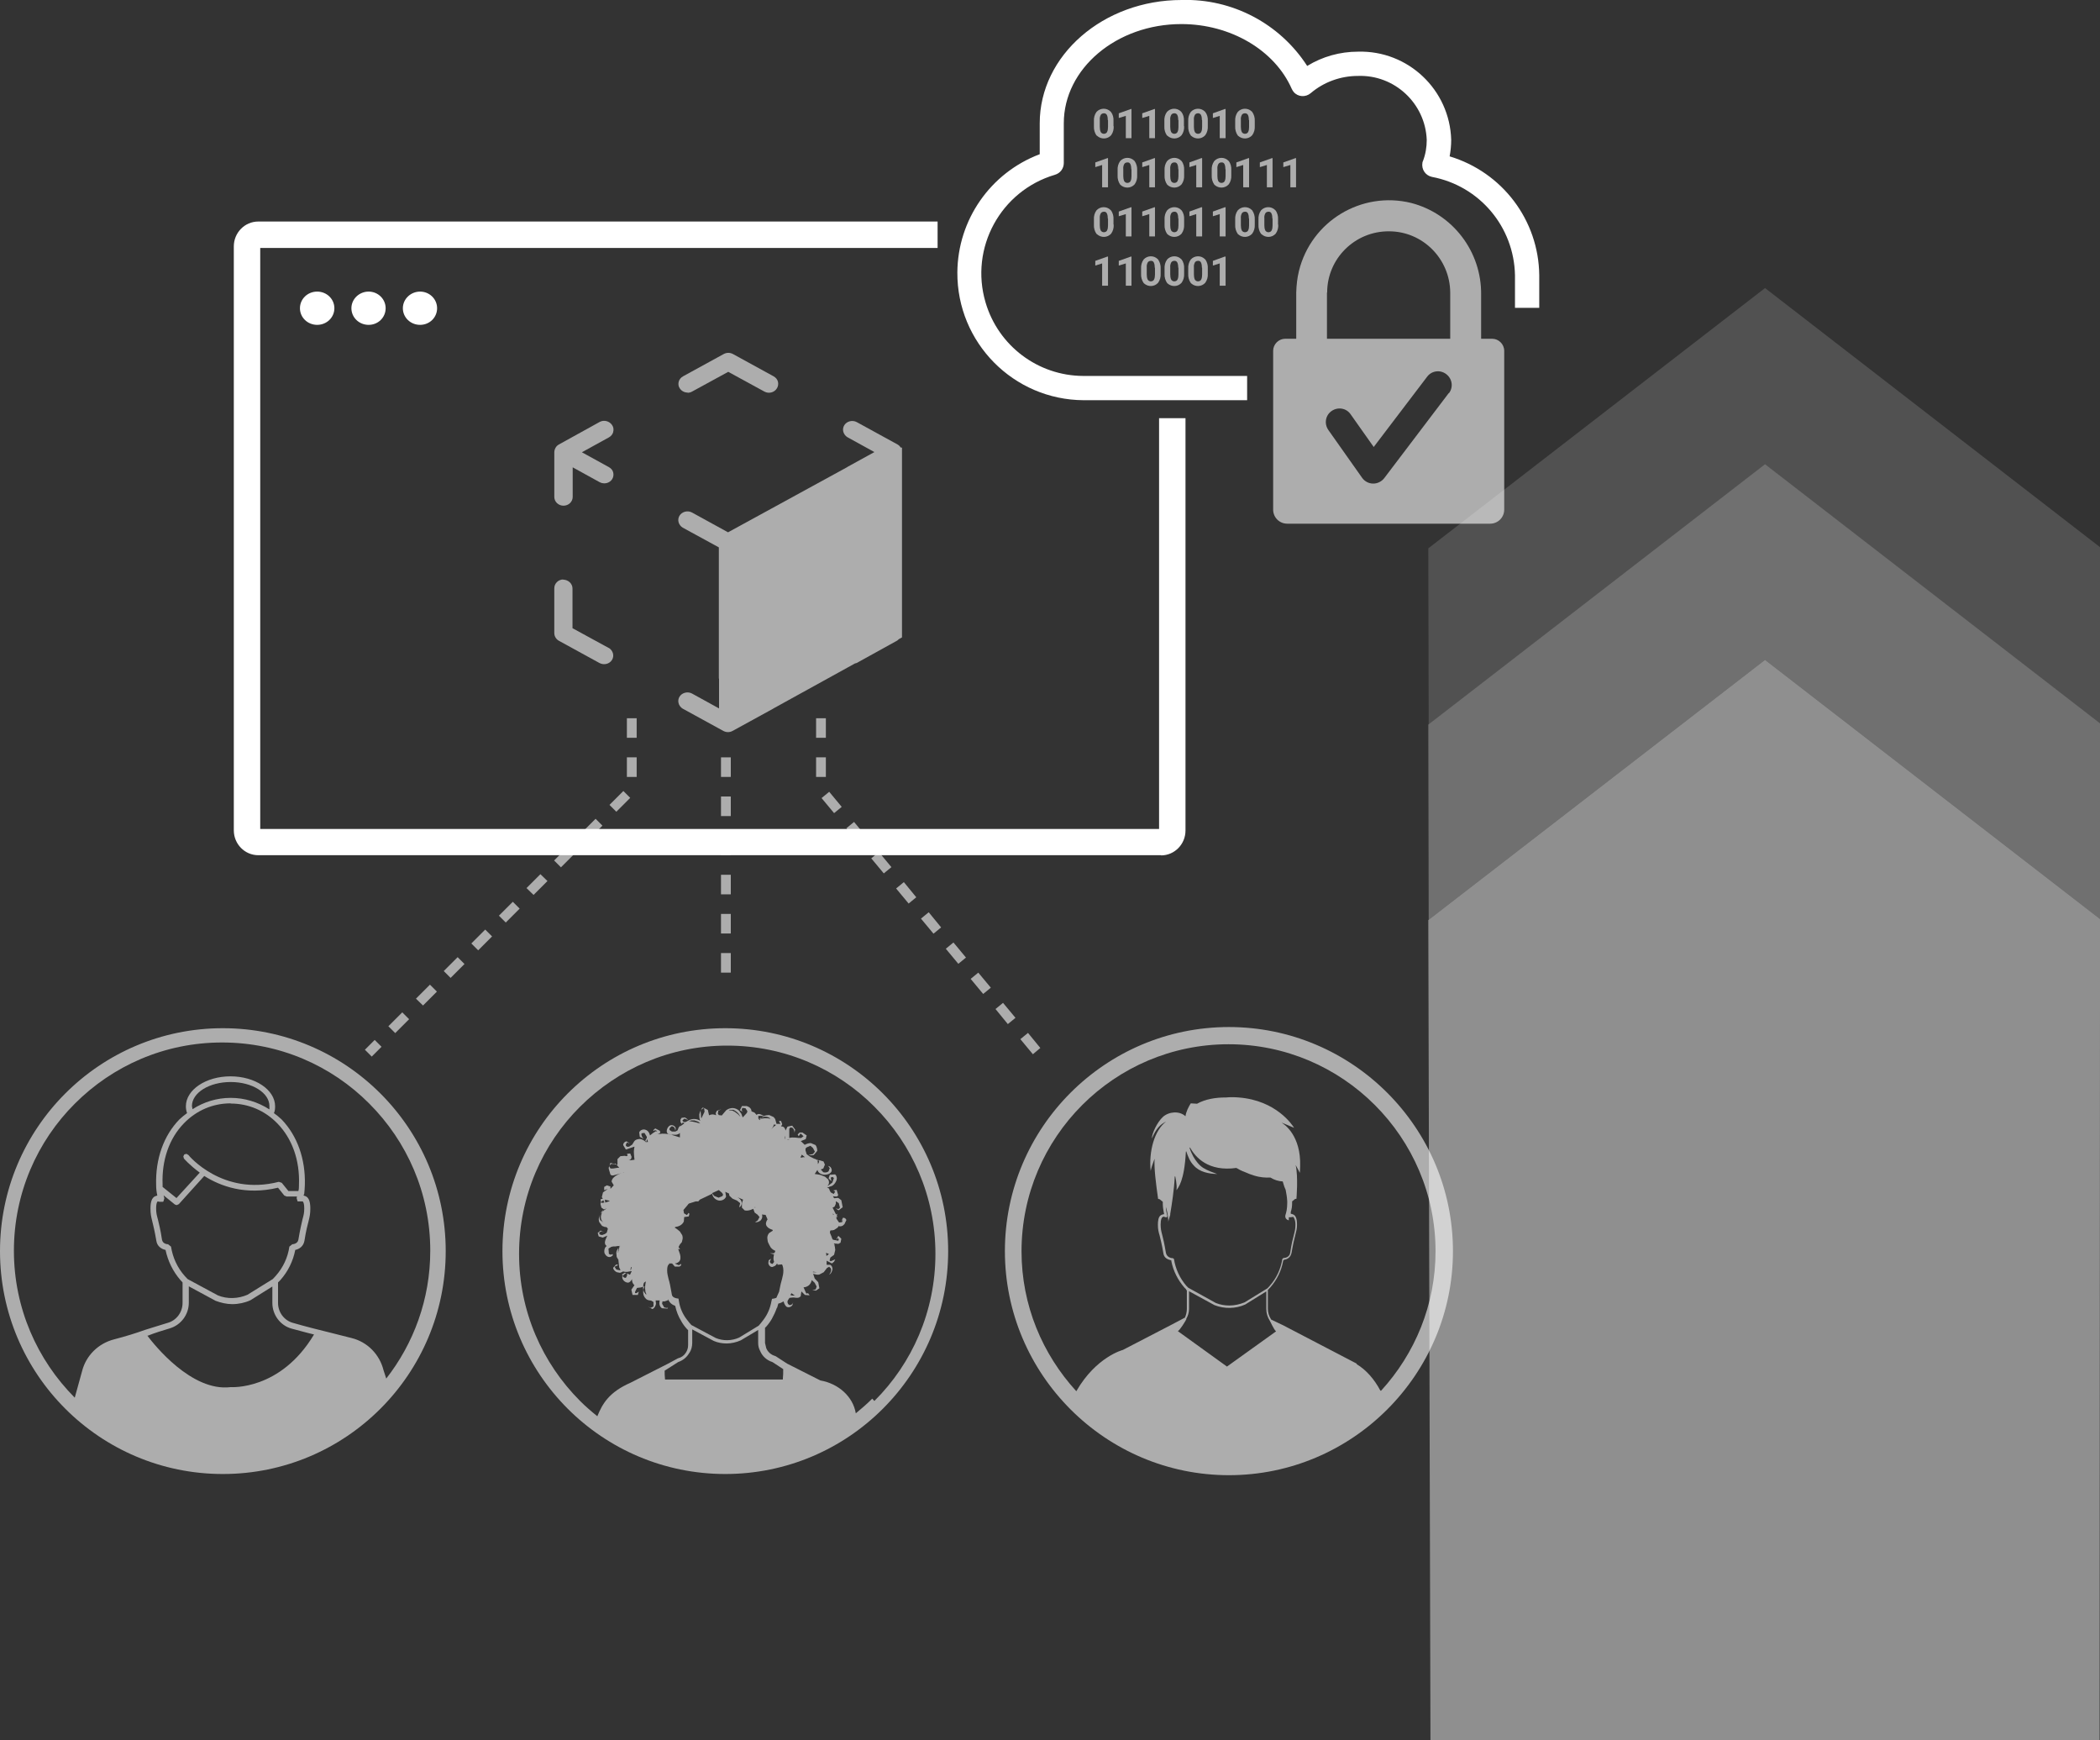 <?xml version="1.0" encoding="UTF-8"?>
<svg id="Layer_2" data-name="Layer 2" xmlns="http://www.w3.org/2000/svg" viewBox="0 0 107.33 88.92">
  <rect x="0" y="0" width="107.33" height="88.92" fill="#333333" stroke="none"/>
  <defs>
    <style>
      .cls-1, .cls-2, .cls-3, .cls-4 {
        fill: #fff;
      }

      .cls-2 {
        opacity: .15;
      }

      .cls-5 {
        opacity: .6;
      }

      .cls-3 {
        opacity: .3;
      }

      .cls-4 {
        opacity: .45;
      }
    </style>
  </defs>
  <g id="Layer_1-2" data-name="Layer 1">
    <g>
      <g>
        <polygon class="cls-2" points="107.33 27.96 90.21 14.72 73 28.02 73.02 37.01 90.21 23.72 107.33 36.96 107.33 32.35 107.33 27.96"/>
        <polygon class="cls-3" points="73.02 37.01 73 37.02 73.02 47 90.21 33.72 107.33 46.96 107.33 41.35 107.33 36.96 107.33 36.96 90.21 23.72 73.02 37.01"/>
        <polygon class="cls-4" points="73.02 47 73 47.02 73.11 88.92 107.31 88.92 107.33 51.35 107.33 46.96 107.33 46.96 90.21 33.72 73.02 47"/>
      </g>
      <g id="Browser">
        <path class="cls-1" d="m15.33,15.75c0,.47.39.85.88.85s.88-.38.88-.85-.39-.85-.88-.85-.88.38-.88.85"/>
        <path class="cls-1" d="m17.96,15.75c0,.47.39.85.88.85s.87-.38.87-.85-.39-.85-.87-.85-.88.38-.88.85"/>
        <path class="cls-1" d="m20.59,15.75c0,.47.39.85.88.85s.87-.38.87-.85-.39-.85-.87-.85-.88.38-.88.85"/>
        <path class="cls-1" d="m59.35,43.7H13.2c-.69,0-1.25-.57-1.25-1.27V12.59c0-.7.56-1.27,1.25-1.27h34.72v1.35H13.3v29.69h45.94v-20.99h1.35v21.07c0,.7-.56,1.27-1.25,1.27Z"/>
        <g id="_60" data-name="60" class="cls-5">
          <path class="cls-1" d="m32.54,36.7h-.5v1h.5v-1Zm0,2h-.5v1h.5v-1Zm-.68,1.72l-.71.71.35.35.71-.71-.35-.35Zm-1.42,1.42l-.71.71.35.35.71-.71-.35-.35Zm-1.41,1.42l-.71.71.35.35.71-.71-.35-.35Zm-1.41,1.41l-.71.71.36.35.71-.71-.36-.35Zm-1.41,1.41l-.71.71.35.35.71-.71-.35-.35Zm-1.41,1.42l-.71.71.35.35.71-.71-.35-.35Zm-1.41,1.41l-.71.71.35.35.71-.71-.35-.35Zm-1.42,1.41l-.71.71.36.35.71-.71-.35-.35Zm-1.41,1.41l-.71.71.35.35.71-.71-.35-.35Zm-1.41,1.41l-.5.5.35.35.5-.5-.35-.35Z"/>
          <path class="cls-1" d="m42.21,36.7h-.5v1h.5v-1Zm0,2h-.5v1h.5v-1Zm.17,1.76l-.39.32.64.77.39-.32-.64-.77Zm1.27,1.54l-.39.32.64.77.39-.32-.64-.77Zm1.27,1.54l-.39.32.64.77.39-.32-.64-.77Zm1.27,1.54l-.39.32.64.77.39-.32-.63-.77Zm1.27,1.54l-.39.32.64.77.39-.32-.63-.77Zm1.27,1.54l-.39.32.64.77.39-.32-.64-.77Zm1.27,1.54l-.39.32.64.77.39-.32-.64-.77Zm1.27,1.54l-.39.32.63.77.39-.32-.64-.77Zm1.27,1.54l-.39.32.64.77.38-.32-.63-.77Z"/>
          <path class="cls-1" d="m37.35,38.7h-.5v1h.5v-1Zm0,2h-.5v1h.5v-1Zm0,2h-.5v1h.5v-1Zm0,2h-.5v1h.5v-1Zm0,2h-.5v1h.5v-1Zm0,2h-.5v1h.5v-1Z"/>
          <path class="cls-1" d="m70.55,71.06c-.3-.57-.72-1.06-1.21-1.35v-.03l-3.76-1.96-.61-.29c-.11-.17-.17-.36-.17-.55v-.97l.03-.02.02-.03.02-.02.06-.06c.33-.38.56-.84.65-1.34l.02-.05.05-.02c.12-.02.31-.1.36-.35.08-.46.14-.71.19-.9.05-.2.09-.33.09-.56,0-.26-.06-.43-.17-.49l-.07-.03-.08-.02v-.09c.05-.14.07-.3.07-.46v-.08l.16-.13h.06s.1-1.13-.04-1.73c.14.24.21.4.21.4,0,0,.02-.13.02-.33.05-1.57-.81-2.16-.95-2.23l.07.02c.3.13.52.22.57.24-.08-.13-.9-1.4-2.83-1.55-.24-.02-.45-.02-.65,0h-.04c-.48,0-1.01.08-1.44.32l-.32-.02c-.12.19-.24.43-.27.66-.31-.29-.85-.24-1.15.03-.29.26-.57.85-.57,1.11.22-.52.43-.72.73-.87-.6.45-.89,1.52-.79,2.52.05-.22.13-.43.2-.62-.03.51.07,1.26.18,2.05l.08.02.16.13v.08c0,.15.02.31.05.46l.02.09-.09.02-.07.03c-.14.08-.16.31-.16.49,0,.23.03.36.09.56.04.18.11.42.19.9.03.25.24.32.36.35l.05.02v.05c.1.49.33.95.67,1.34l.08.08v.03s.04.02.04.02v.96c0,.15-.04.31-.1.44l-.7.37-2.47,1.28s-1.37.35-2.38,2.11c-1.73-1.89-2.8-4.39-2.8-7.15,0-5.83,4.75-10.58,10.58-10.58s10.58,4.75,10.58,10.58c0,2.74-1.06,5.24-2.78,7.12m-9.82-4.17v-.91l1.3.71c.51.2,1.08.19,1.57-.03l1.08-.67v.9c0,.21.06.41.18.6.02.02.21.46.32.54l-2.51,1.8-2.51-1.81c.12-.07.37-.49.43-.6v-.03c.09-.16.14-.33.14-.5m-1.21-5.28c.05.12.09.27.12.47l.03.25v.05s0,.02,0,.02v.03l.03-.12.07-.23v-.05c.08-.47.2-1.25.23-1.89l.02-.05s.11.43.07.73c.08-.13.4-.44.48-1.97l.02-.02c.08.25.19.53.38.72.29.34.77.43,1.2.44-.25-.09-.48-.17-.71-.31-.21-.13-.39-.37-.51-.58-.06-.12-.14-.27-.19-.44l.02-.03c.28.52.95,1.25,2.37,1.05.13.08.27.15.41.2.17.08.34.14.5.19.32.1.6.11.79.1h.04c.19.12.41.19.63.2l.03.1c.03.11.07.23.12.33.04.2.07.39.08.59v.09c0,.28-.05.49-.09.6-.03.09,0,.19.08.24l.09.04v-.16h.08l.15-.02s.11.12.11.39c0,.22-.03.33-.08.53-.05.19-.12.44-.19.92-.03.19-.2.26-.34.26l-.06.05c-.08.51-.3.99-.65,1.38l-.11.12-1.17.72c-.25.1-.51.16-.78.16-.23,0-.47-.04-.69-.13l-1.41-.78-.09-.09c-.34-.39-.56-.87-.64-1.38l-.06-.04c-.14,0-.31-.08-.35-.27-.08-.48-.14-.73-.19-.92-.05-.19-.08-.31-.08-.53,0-.27.06-.36.1-.38l.04-.02h.02s.1.03.1.03h.06s.02-.07.02-.07c-.03-.11-.07-.29-.08-.52m3.23-9.13c-6.32,0-11.45,5.14-11.45,11.45s5.14,11.45,11.45,11.45,11.45-5.14,11.45-11.45-5.14-11.45-11.45-11.45"/>
          <path class="cls-1" d="m37.07,52.54c-6.29,0-11.39,5.1-11.39,11.39s5.1,11.39,11.39,11.39,11.39-5.1,11.39-11.39-5.1-11.39-11.39-11.39Zm-1.85,4.74h.02s.1-.03.1-.03h.09s.06,0,.06,0l.06.02.14.05.1.09-.12-.03-.15-.04-.15-.03-.13-.02h-.02Zm.61-.18v-.04c0-.1-.02-.23-.02-.24v-.05s.02-.05.02-.05l.04-.08.06-.05.06.05.02.17-.17.35v-.06Zm1.4-.36h0s.06-.03.06-.03h.2s.1.06.1.06l.08.06.07.07.06.09.03.04v.02l-.13-.13-.15-.11-.12-.06-.19-.02h-.02Zm2.18.97l.05-.06s.08-.09.09-.19l.12.02-.13.1-.13.13Zm.69.49v-.17l.02.09v.03s0,.03,0,.03l-.02.02Zm.15.03h.02s0,0,0,0h.02s.08,0,.08,0l-.12.02Zm-1.65,3.5h0s-.02-.03-.02-.03h0v-.02h.02v.05Zm-1.13-.69h0s-.06-.02-.06-.02l.06.02Zm-.52-.02v.05s-.03.05-.03.05l-.19.08-.23-.09-.11-.14.35-.16.16.14.05.07Zm1.84-3.85l.11-.06.18-.05c.11,0,.23.02.3.11-.09-.03-.19-.03-.29-.03l-.3.03Zm-4.03.4v-.05s.07-.08.07-.08l.05-.06.03-.02.07.04-.22.16Zm-.56,6.99h.15s0,0,0,0l.14.16h.24l.08-.06v-.06s0-.02,0-.02l-.11.07-.16-.06-.03-.04h0s.03,0,.03,0h.04s.1-.06.1-.06c.12-.09.11-.25.08-.38l-.02-.06-.02-.06-.06-.17.1.02-.08-.12.07-.13.1-.12.04-.17v-.09l-.02-.09-.12-.19-.12-.1-.08-.06-.04-.02-.02-.02h0s.02-.03.02-.03c.17-.02.36-.1.44-.28l.02-.23.23-.03.03-.1v-.05s-.04-.03-.04-.03l-.08.11-.15-.09-.03-.17h0s0,0,0,0l.22-.26h0s.02-.03.02-.03l.02-.02h0s.02-.02.02-.02l.35-.11h.13l.08-.09.63-.3c.02.16.15.3.31.34.15.04.35-.04.4-.2l-.04-.24.19.09.02.11.16.15.23.1.16.13-.05.21c.1-.03.15-.17.12-.28-.02-.1-.11-.17-.2-.23l.28.12-.06.18v.23l.14.14c.12.03.26,0,.37-.05l.07-.03.07.19.15.11.1.12-.09.17-.14.1c.11,0,.22-.03.3-.11.06-.08.1-.19.05-.29l.19.02.1.23c-.07.1-.12.23-.04.35.07.1.19.15.29.18l.02.05-.07.04-.12.08c-.06.07-.1.17-.09.27l.02.15.02.07.03.04v.02l.1.18c.06.08.15.14.24.18l-.02.05-.02.05-.05.02h-.19s.21.06.21.06c-.02.11-.05.24,0,.35h0s0,.04,0,.04l-.03.04-.05.06-.09-.04-.05-.07.07-.16-.12.08-.02.15c.02.1.1.21.22.19l.13-.06.06-.06.02-.04h0s.02,0,.02,0h.02s0,.05,0,.05l.23-.02s.07.11.07.31c0,.18-.03.27-.07.44-.04.13-.09.32-.15.65h0s-.14.31-.14.31h0s-.1.03-.1.03l-.12.02-.03.12c-.06.34-.19.66-.4.94l-.14.18-.11.13-1,.61c-.38.17-.82.18-1.2.02l-1.24-.66h0s-.1-.11-.1-.11l-.14-.18c-.21-.27-.35-.6-.4-.94l-.02-.12-.12-.02c-.06-.02-.2-.05-.22-.19-.07-.42-.12-.64-.17-.8-.04-.18-.07-.27-.07-.44,0-.19.04-.28.1-.31Zm1.03,4.58c.1-.15.15-.33.15-.52v-.69l1.1.59c.21.09.43.13.66.13s.5-.06.72-.16l.89-.53v.66c0,.15.03.28.1.41.11.27.34.48.63.57l.55.36h0c0,.15,0,.33-.02.53h-6.02c-.02-.17-.02-.32-.02-.45l.69-.44c.24-.08.45-.25.57-.47Zm9.35,2.33c-.27.27-.55.51-.84.75-.14-.85-.88-1.52-1.81-1.68l-1.7-.86h0s-.57-.37-.57-.37l-.04-.02c-.22-.06-.39-.22-.46-.41l-.06-.26v-.77l.06-.06c.11-.12.21-.26.29-.4.1-.18.18-.35.25-.55,0,0,0,0,0,0l.02-.02.06-.21c.1-.02.19-.06.27-.11.02.1.1.27.19.29.1.03.21-.02.26-.1l.04-.15c-.03.1-.07.13-.16.15-.1,0-.17-.15-.11-.25l.08-.12.18-.02c.1,0,.21.04.31,0l.07-.05.02-.03v-.04s.03-.19.03-.19l.18.18.24.02-.08-.11-.09.02-.14-.32c.1,0,.19-.04.27-.1.08-.07.13-.17.15-.27l.15.14.1.19-.05.15-.17.02.18.04.18-.12-.06-.31-.18-.19-.08-.24c.1.03.21.06.31.04l.23-.12.17-.22.11-.06.09.09c.03.1-.02.25-.1.31.1-.02.16-.17.18-.27,0-.1-.04-.2-.13-.23h-.17v-.21s.27.14.27.14l.11-.09.06-.12-.23.1-.06-.04.04-.15.19-.14.06-.25-.02-.16-.02-.07.02-.07-.03.03-.02-.06.23.02.11-.06.04-.2-.14-.14h-.02s-.1.18-.1.18l.1-.08.03.1-.03.04-.26-.05-.03-.03-.02-.04-.03-.09-.08-.19v-.02s0-.05,0-.05l.03-.06h.03s.05,0,.05,0l.1-.02.17-.11.05-.06v-.03c.12.04.23,0,.31-.1l.1-.21c-.04-.1-.12-.12-.18-.11l-.08.19.08-.1-.04.13-.15.02-.02-.02-.12-.18v-.11l.06.05-.04-.09.02-.1-.06.04-.12-.24-.04-.08-.02-.03.05-.02.06-.04.06-.14v-.13s0,0,0,0l.15.1h0s.06.23.06.23l-.07.07-.15-.03.14.09h.02l.2-.15-.07-.36-.13-.1-.06-.02-.16.02-.03-.02-.05-.08c.11,0,.23.05.27-.06l-.08-.27-.17.03.1.06-.08.12-.15-.08-.05-.09-.04-.11-.1-.04c.08-.02.13-.06.23-.08l.07-.04c.09-.07.16-.18.19-.28s0-.22-.08-.28l-.27.02-.06.18.14.15-.03-.19.1-.03.06.06-.08.23-.16.12-.1.06c.06-.06.14-.16.05-.34l-.16-.14-.23-.09c-.1-.02-.19-.04-.3-.05l.14-.21c.03.16.2.24.35.25.27,0,.38-.13.38-.23,0-.1-.06-.2-.18-.22l.08.11-.06.16c-.06.06-.18.08-.27.05l-.13-.14.13-.05.08-.2-.07-.16-.2-.06-.06.02h-.03l-.08-.04.1-.02c-.14.02-.31-.1-.44-.16l-.15-.11-.06-.19v-.1l.06-.06.19-.08.13.11.1.19-.1.12-.23.05c.1.02.18.02.27,0l.18-.21c0-.1-.03-.23-.09-.3l-.24-.1c-.11,0-.22.04-.31.09l-.2-.19.25-.1.05-.19-.22-.15h-.14l-.1.1.05.09.1-.14.15.14-.12.09c-.09,0-.19,0-.28-.02-.11,0-.23-.02-.33.02v-.27s0-.2,0-.2l.06-.07.1.02c.06.03.13.18.1.29l.04-.2-.15-.2-.24.05-.1.2c-.02-.11-.08-.21-.2-.21h-.03l.06-.11-.06-.17h-.11s.02.04.02.04l.06.11h-.2s-.07-.25-.07-.25l-.08-.1-.22-.1c-.11,0-.22.02-.31.06l-.13.09-.05.11-.02-.02-.05-.07v-.13h.29c-.13-.05-.27-.16-.38-.05l-.11-.12-.15-.06c0-.14-.11-.23-.24-.27h-.25l-.1.21.19.11s-.13-.06-.09-.17l.02-.06.16.02.1.15-.02.08-.05.06-.17.18-.07-.19-.11-.15c-.08-.08-.2-.13-.32-.14-.12,0-.23.03-.34.11l-.12.14-.11.13-.15-.02-.05-.07.02-.15.16-.08-.23.08-.06.12.02.11c-.13-.06-.23-.06-.36,0l-.06-.27-.19-.1c-.15.04-.23.19-.25.33,0,.11,0,.22.05.32-.17-.11-.4-.12-.57-.03l-.06.03-.07.04c-.14.08-.21-.03-.21-.06l.1-.09.17.06v-.02l-.14-.1-.17.02-.06.09v.12s.06.1.06.1l-.15.18-.06.15-.11.06h-.18s-.12-.08-.12-.08v-.08l.09-.1c.1-.04.23.1.19.21.1-.13-.02-.24-.12-.27-.11-.03-.21.04-.26.14-.05.1-.07.21.02.3l.16.04h.12c.12.02.25,0,.33-.09v.23c-.15-.05-.28-.09-.42-.13l-.19-.04c-.1-.02-.2-.02-.3-.02l-.24.03c.13-.04.18-.08.12-.18l-.23-.12-.1.09.02.04h.02s.02-.04.02-.04l.1.02.04.06-.06-.03-.16.1-.15.12c-.02-.13-.1-.25-.23-.29-.1-.04-.26,0-.32.13l.03.23.2.11s-.15-.15-.11-.29l.15-.02.12.2c0,.1,0,.2-.03.29-.08-.09-.19-.16-.31-.18-.11,0-.25.03-.31.13l-.05.08-.05.08-.15.1c-.07.02-.15.02-.18-.08l.06-.13.15.05-.17-.11c-.1.02-.17.1-.17.19l.14.23.44-.15c-.02.1-.04.22-.03.33,0,.11.02.23.03.34-.11.02-.19.03-.3.03.1-.02.15-.08.15-.18l-.07-.17-.17.02.02.03.02.06-.06.03-.09-.02-.22.02-.15.15v.14s0,.05,0,.05v.1s-.3-.05-.3-.05c-.09.05-.15.13-.15.24l.09.31c.09.09.2.02.31,0l.21-.06.11-.03.05-.02h.03c-.13.03-.27.07-.4.15-.1.06-.24.16-.25.32l.11.19-.17.18v-.12s-.18-.06-.18-.06l-.14.08v.17s.19-.07.19-.07l-.25.18-.06.24.1.18c-.11,0-.17.08-.17.18l.05.18.13.09.14-.05-.12.08-.18.17c-.09.13-.14.3-.08.45l.14.19.12.05.12.02.06.08-.06.2-.1.07-.14.05-.12-.03-.03-.1.12-.06.15.06-.19-.1-.15.12.05.18.21.06.23-.1c-.07.17-.22.4-.03.53-.14.08-.14.32-.1.39.05.1.18.23.33.15l.08-.06v-.05l-.02-.02-.06.03h-.05l-.07-.04-.02-.27.15-.09.11-.02h.1l.12-.02h.06s.06,0,.06,0c-.1.09-.19.21-.2.35l.02.21.06.1.03.05v.04s.04.35.04.35l.05.1.02.02-.04.02-.18-.04-.09-.14.18-.08c.06.03,0-.02-.09-.04l-.16.17c0,.1.1.19.19.23l.16.03.08-.03.04-.02.03-.02.11.02h.11s.23-.04.23-.04l-.09.19-.2-.09-.19.15c-.04.16.1.32.26.34.1.02.19-.09.23-.18,0,.12.03.24.13.31l-.16.23.06.27h.27l.05-.17-.12.08h-.07v-.07s.1-.2.1-.2l.19-.02.2-.06c-.11.19-.11.47.05.62.07.09.18.1.28.11l.12.07v.23l-.14.07-.15-.07.23.13c.1-.02.18-.18.19-.27l-.02-.17h.21c-.06.23.04.35.11.4l.29.02.02-.07-.02.02-.02.02-.15-.03-.11-.19.02-.12h.11l.18-.06v-.06c.06.19.2.29.36.35.06.27.16.54.31.78.08.15.18.28.29.4l.06.06v.77c0,.14-.04.27-.12.39-.09.14-.23.24-.4.28l-.5.27h0s-1.93.98-1.93.98c-1.09.48-1.43,1.07-1.69,1.71-.31-.25-.6-.5-.88-.78-1.93-1.93-3.12-4.58-3.12-7.52,0-2.94,1.19-5.6,3.12-7.52s4.58-3.12,7.52-3.12c2.94,0,5.6,1.19,7.52,3.12,1.93,1.93,3.12,4.58,3.12,7.52s-1.19,5.6-3.12,7.52Zm-4.19-5.28l.06-.11.1.07.1.07h0s.02,0,.02,0h0s-.02,0-.02,0l-.05-.02h-.03s-.02,0-.02,0h-.06s-.07-.02-.07-.02h-.02s0,0,0,0Zm.52-7.04l.02-.05.02-.03h0s.03-.07.03-.07l.16.13h-.08s-.09.02-.09.02h-.06Zm.64,5.86v-.03l.21.03h-.05s-.12,0-.12,0h-.04Zm.66-1l.15.07h.02,0s-.08.05-.08.05l-.06.05h0s0,0,0,0l-.02-.18Zm.36-2l.02.02.02.02v.02s-.02,0-.02,0l-.02-.02h0s0-.02,0-.02Zm-.79-2.7h0s0-.02,0-.02v-.02s0,0,0,0h.02l.02.02.02.02.03.05h0s-.05.1-.05.1l-.02.02v-.08l-.02-.09Zm-8.8,6.68l.06.15h-.03s0,0,0,0l-.1-.13-.04-.15v-.1l.02-.15.02-.05.02-.03.08-.05c-.02.11-.04.23-.04.36l.02.16Zm0-7.69l.06-.14.05.1.02.04v.07s-.14-.07-.14-.07Zm-.69,6.44l-.06.2v-.12s.02-.06.02-.06l.03-.02Zm-.65-5.07c-.1,0-.22.03-.31.04h-.06s-.06,0-.06,0l-.02-.02-.05-.09.06-.18.2.06.06-.02.19.21Zm.06,3.94l-.08.25v.05s-.02.05-.02.05v.05s-.02,0-.02,0h0s0,.05,0,.05l.02-.26.06-.12.05-.07Zm-.79-2.31h0l.13.03.08.02.05.02-.11.04-.13.04h0s0-.06,0-.06l-.02-.09Zm-.04,1.15h-.05s-.02-.02-.02-.02l-.1-.06-.04-.06-.02-.07v-.1s.07-.15.07-.15l.03-.06.06-.07.04-.03-.08.14-.03.1-.02.1c0,.14.04.23.15.3Zm0-1.04l.02.03-.05.02h-.1l-.04-.05v-.13s.07-.02.07-.02h.04s.05.1.05.1h0s0,.05,0,.05Zm1.18,3.71h0v.02h0v.03l-.02.05h0s-.03.06-.03.06l-.05.02-.09-.04-.06-.1v-.04s.14-.09.14-.09l.1.04.02.06Z"/>
          <path class="cls-1" d="m11.39,52.54c-6.29,0-11.39,5.1-11.39,11.39s5.1,11.39,11.39,11.39,11.39-5.1,11.39-11.39-5.1-11.39-11.39-11.39Zm.4,3.85c.91,0,1.75.36,2.39,1.02.75.77,1.15,1.88,1.1,3.13,0,.12,0,.22-.03.32h-.51l-.34-.42-.15-.05c-2.88.74-4.61-1.35-4.62-1.37l-.1-.06-.11.03-.05.1.03.11s.29.34.81.72l-1.19,1.3-.71-.57v-.12c-.05-1.25.34-2.36,1.09-3.13.64-.66,1.48-1.02,2.39-1.02Zm-1.98.13c0-.68.88-1.23,1.98-1.23s1.98.55,1.98,1.23v.17c-.59-.38-1.27-.59-1.98-.59s-1.38.21-1.95.58l-.03-.16Zm-1.46,4.88l.05-.17-.04-.15.58.47.09.03.11-.05,1.3-1.44c.82.52,2.1,1,3.77.6l.32.4.12.05h.53l-.02.08.05.17h.17s.09,0,.09,0c0,0,.08.04.08.36,0,.23-.03.34-.09.56-.05.22-.12.5-.21,1.04-.04.22-.3.23-.31.23l-.15.12c-.08.56-.32,1.07-.7,1.5l-.15.16-1.29.8c-.48.21-1.04.23-1.52.03l-1.54-.83-.15-.16c-.38-.43-.61-.94-.7-1.5l-.15-.12c-.05,0-.27-.02-.31-.23-.08-.54-.16-.82-.21-1.04-.06-.22-.09-.33-.09-.56,0-.32.08-.36.08-.36l.09.02h.17Zm1.3,5.18v-.85l1.37.74c.27.1.56.17.85.17.32,0,.65-.07.93-.2l1.12-.7v.84c0,.6.4,1.15.98,1.31.39.1.76.21,1.15.3-1.72,2.88-4.26,2.69-4.26,2.69-2,.25-3.92-2.18-4.26-2.63h.03c.35-.14.71-.25,1.11-.37.58-.17.98-.71.98-1.31Zm10.1,3.89l-.15-.46c-.2-.8-.82-1.44-1.64-1.64-.34-.09-.67-.17-.99-.25-.69-.17-1.33-.33-1.99-.52-.45-.12-.77-.54-.77-1.02v-1.05l.12-.12c.39-.44.65-.97.76-1.54.2-.04.42-.18.47-.47.08-.52.16-.8.21-1,.06-.24.09-.38.09-.65,0-.33-.07-.54-.23-.62l-.11-.04v-.03s.03-.05.03-.05v-.03c.01-.14.03-.28.03-.43.04-1.33-.39-2.52-1.19-3.35-.13-.12-.25-.22-.39-.32.05-.11.06-.22.06-.35,0-.84-1.02-1.53-2.28-1.53s-2.28.69-2.28,1.53c0,.12.02.24.06.35-.14.1-.26.2-.39.32-.8.82-1.23,2.01-1.19,3.35,0,.19.02.37.06.54l-.12.04c-.16.08-.23.29-.23.62,0,.27.03.41.09.65.05.2.12.48.21,1,.04.29.27.43.47.47.12.57.38,1.1.76,1.54l.11.12v1.05c0,.48-.32.9-.77,1.02-.41.12-.76.24-1.13.35-.48.17-.98.33-1.6.49-.81.21-1.44.83-1.64,1.64l-.37,1.34c-1.92-1.93-3.11-4.58-3.11-7.51s1.19-5.6,3.12-7.52c1.93-1.93,4.58-3.12,7.52-3.12,2.94,0,5.6,1.19,7.52,3.12,1.93,1.93,3.12,4.58,3.12,7.52,0,2.48-.85,4.75-2.27,6.56Z"/>
          <path class="cls-1" d="m35.14,20.07c.08,0,.16-.02.23-.06l1.85-1.01,1.85,1.01c.22.12.51.05.64-.17.06-.1.08-.22.05-.34-.03-.11-.11-.21-.22-.27l-2.08-1.14c-.15-.08-.32-.08-.47,0l-2.08,1.14c-.11.06-.19.16-.22.27-.03.11-.02.24.05.34.09.14.24.22.41.22"/>
          <path class="cls-1" d="m28.79,29.61c-.25,0-.46.2-.46.45v2.29c0,.16.09.31.23.39l2.08,1.14c.23.12.51.05.64-.16.13-.21.05-.48-.16-.61,0,0,0,0-.01,0l-1.85-1.01v-2.03c0-.25-.22-.45-.48-.45"/>
          <path class="cls-1" d="m31.34,22.07c.03-.11.02-.24-.05-.34-.13-.21-.42-.29-.64-.17l-2.08,1.15c-.15.08-.23.23-.24.39v2.29c0,.25.21.45.47.45.26,0,.47-.2.47-.45v-1.51l1.38.76c.23.12.51.05.64-.16.06-.1.08-.22.05-.34-.03-.12-.11-.21-.22-.27l-1.38-.76,1.38-.76c.11-.06.19-.16.22-.27"/>
          <path class="cls-1" d="m36.75,34.68v1.52l-1.38-.76c-.22-.12-.51-.05-.64.16-.13.21-.05.48.16.61,0,0,0,0,0,0l2.08,1.14c.15.08.33.08.47,0l2.08-1.14s.02-.02.03-.02l4.15-2.29s.05-.01.08-.02l2.08-1.15s.06-.05.08-.07l.16-.09v-9.7h-.06c-.04-.06-.1-.12-.17-.16l-2.08-1.14c-.22-.12-.51-.05-.64.16-.13.21-.05.48.16.61,0,0,0,0,0,0l1.38.76-1.38.76s0,0-.01.01l-6.09,3.33-1.84-1.01c-.22-.12-.51-.05-.64.16-.13.21-.05.48.16.61,0,0,0,0,0,0l1.85,1.01v2.03s0,.01,0,.02v4.64s0,.01,0,.01"/>
        </g>
      </g>
      <g id="Cloud">
        <g id="_60-2" data-name="60" class="cls-5">
          <path class="cls-1" d="m63.83,11.17c0-.09-.01-.19-.05-.27-.03-.06-.09-.09-.16-.08-.06,0-.12.03-.15.08-.04.08-.06.16-.05.25v.36c0,.09.01.19.05.27.06.09.17.11.26.06.02-.01.04-.03.06-.06.04-.08.05-.17.05-.26v-.35Zm.3.3c.01.17-.03.33-.13.47-.19.21-.51.22-.72.03,0,0-.02-.02-.02-.02-.09-.13-.14-.3-.13-.46v-.27c-.01-.17.03-.33.13-.47.19-.21.52-.22.72-.02,0,0,.02.01.02.02.09.13.14.3.13.46v.27Z"/>
          <path class="cls-1" d="m65.03,11.17c0-.09-.01-.19-.05-.27-.03-.06-.09-.09-.16-.08-.06,0-.12.03-.15.08-.04.08-.06.16-.05.25v.36c0,.09.01.19.05.27.06.09.17.11.26.06.02-.01.04-.03.06-.06.04-.08.05-.17.05-.26v-.35Zm.3.3c.01.17-.03.33-.13.47-.19.21-.51.22-.72.03,0,0-.02-.02-.03-.02-.09-.13-.14-.3-.13-.46v-.27c-.01-.17.03-.33.13-.47.19-.21.52-.22.72-.02,0,0,.01.01.02.02.1.13.14.3.13.46v.27Z"/>
          <polygon class="cls-1" points="56.63 14.6 56.33 14.6 56.33 13.46 55.98 13.57 55.98 13.33 56.6 13.11 56.63 13.11 56.63 14.6"/>
          <polygon class="cls-1" points="57.83 14.6 57.54 14.6 57.54 13.46 57.18 13.57 57.18 13.33 57.8 13.11 57.83 13.11 57.83 14.6"/>
          <path class="cls-1" d="m59.02,13.68c0-.09-.01-.19-.05-.27-.03-.06-.09-.09-.16-.08-.06,0-.12.03-.15.08-.04.08-.06.16-.05.25v.36c0,.09.01.19.05.27.06.09.17.11.26.06.02-.01.04-.03.06-.06.04-.08.05-.17.05-.26v-.35Zm.3.3c.01.17-.03.33-.13.47-.19.21-.51.22-.72.03,0,0-.02-.02-.02-.02-.09-.13-.14-.3-.13-.46v-.27c-.01-.17.03-.33.13-.47.19-.21.52-.22.72-.02,0,0,.02.01.02.02.09.13.14.3.13.46v.27Z"/>
          <path class="cls-1" d="m60.22,13.68c0-.09-.01-.19-.05-.27-.03-.06-.09-.09-.16-.08-.06,0-.12.03-.15.08-.04.08-.06.16-.05.25v.36c0,.09.01.19.05.27.06.09.17.11.26.06.02-.01.04-.03.06-.06.04-.08.05-.17.05-.26v-.35Zm.3.3c.01.17-.03.33-.13.47-.19.21-.51.22-.72.03,0,0-.02-.02-.02-.02-.09-.13-.14-.3-.13-.46v-.27c-.01-.17.03-.33.13-.47.19-.21.52-.22.72-.02,0,0,.01.01.02.02.1.13.14.3.13.46v.27Z"/>
          <path class="cls-1" d="m61.43,13.68c0-.09-.01-.19-.05-.27-.03-.06-.09-.09-.16-.08-.06,0-.12.03-.15.08-.04.08-.06.16-.05.25v.36c0,.09.01.19.05.27.06.09.17.11.26.06.02-.01.04-.03.06-.06.04-.08.05-.17.05-.26v-.35Zm.3.3c.01.17-.03.33-.13.47-.19.21-.51.22-.72.03,0,0-.02-.02-.02-.02-.09-.13-.14-.3-.13-.46v-.27c-.01-.17.03-.33.13-.47.19-.21.52-.22.72-.02,0,0,.01.01.02.02.1.13.14.3.13.46v.27Z"/>
          <polygon class="cls-1" points="62.64 14.6 62.34 14.6 62.34 13.46 61.99 13.57 61.99 13.33 62.6 13.11 62.64 13.11 62.64 14.6"/>
          <path class="cls-1" d="m74.05,20.08l-3.3,4.35c-.13.17-.34.28-.56.28h-.01c-.22,0-.43-.11-.56-.29l-1.73-2.45c-.22-.32-.15-.75.17-.97.32-.22.75-.15.97.17l1.18,1.67,2.73-3.59c.23-.31.67-.37.98-.13s.37.67.13.98Zm-6.22-5.13c0-1.74,1.42-3.14,3.16-3.13,1.73,0,3.12,1.41,3.13,3.13v2.36h-6.3v-2.36Zm8.43,2.36h-.56v-2.24c.03-2.21-1.45-4.15-3.58-4.7-2.54-.62-5.1.93-5.73,3.47-.09.36-.13.74-.14,1.11v2.36h-.56c-.34,0-.62.28-.62.62v8.11c0,.4.32.72.72.72h10.37c.4,0,.72-.32.72-.72v-8.11c0-.34-.28-.62-.62-.62"/>
          <path class="cls-1" d="m56.62,6.14c0-.09-.01-.19-.05-.27-.03-.05-.09-.09-.16-.08-.06,0-.12.03-.15.08-.04.08-.06.16-.05.25v.36c0,.09.01.19.05.27.06.09.17.11.26.06.02-.01.04-.03.06-.06.04-.08.05-.17.05-.26v-.35Zm.3.3c.01.17-.03.33-.13.47-.19.21-.51.22-.72.03,0,0-.02-.02-.03-.02-.09-.13-.14-.3-.13-.46v-.27c-.01-.17.03-.33.13-.47.19-.21.52-.22.72-.02,0,0,.01.01.02.02.1.13.14.29.13.46v.27Z"/>
          <polygon class="cls-1" points="57.83 7.06 57.54 7.06 57.54 5.92 57.18 6.03 57.18 5.79 57.8 5.57 57.83 5.57 57.83 7.06"/>
          <polygon class="cls-1" points="59.03 7.06 58.74 7.06 58.74 5.92 58.38 6.03 58.38 5.79 59 5.57 59.03 5.57 59.03 7.06"/>
          <path class="cls-1" d="m60.22,6.14c0-.09-.01-.19-.05-.27-.03-.05-.09-.09-.16-.08-.06,0-.12.03-.15.08-.04.08-.06.16-.05.25v.36c0,.09.01.19.05.27.06.09.17.11.26.06.02-.01.04-.03.06-.06.04-.08.05-.17.05-.26v-.35Zm.3.3c.01.17-.03.33-.13.47-.19.21-.51.22-.72.03,0,0-.02-.02-.03-.02-.09-.13-.14-.3-.13-.46v-.27c-.01-.17.03-.33.13-.47.19-.21.52-.22.72-.02,0,0,.01.01.02.02.1.13.14.29.13.46v.27Z"/>
          <path class="cls-1" d="m61.43,6.14c0-.09-.01-.19-.05-.27-.03-.05-.09-.09-.16-.08-.06,0-.12.03-.15.08-.04.08-.06.16-.05.25v.36c0,.09.01.19.05.27.06.09.17.11.26.06.02-.01.04-.03.06-.06.04-.08.05-.17.05-.26v-.35Zm.3.3c.01.17-.03.33-.13.47-.19.21-.51.22-.72.03,0,0-.02-.02-.02-.02-.09-.13-.14-.3-.13-.46v-.27c-.01-.17.03-.33.13-.47.19-.21.52-.22.72-.02,0,0,.01.01.02.02.1.13.14.29.13.46v.27Z"/>
          <polygon class="cls-1" points="62.64 7.06 62.34 7.06 62.34 5.92 61.99 6.03 61.99 5.79 62.6 5.57 62.64 5.57 62.64 7.06"/>
          <path class="cls-1" d="m63.83,6.14c0-.09-.01-.19-.05-.27-.03-.05-.09-.09-.16-.08-.06,0-.12.03-.15.08-.04.08-.06.16-.05.25v.36c0,.09.01.19.05.27.06.09.17.11.26.06.02-.01.04-.03.06-.06.04-.08.05-.17.05-.26v-.35Zm.3.3c.01.17-.03.33-.13.47-.19.21-.51.22-.72.03,0,0-.02-.02-.02-.02-.09-.13-.14-.3-.13-.46v-.27c-.01-.17.03-.33.13-.47.19-.21.52-.22.72-.02,0,0,.02.01.02.02.09.13.14.29.13.46v.27Z"/>
          <polygon class="cls-1" points="56.63 9.57 56.33 9.57 56.33 8.43 55.98 8.54 55.98 8.3 56.6 8.08 56.63 8.08 56.63 9.57"/>
          <path class="cls-1" d="m57.82,8.65c0-.09-.01-.19-.05-.27-.03-.06-.09-.09-.16-.08-.06,0-.12.03-.15.08-.04.08-.06.16-.05.25v.36c0,.09.01.19.05.27.06.09.17.11.26.06.02-.01.04-.03.06-.06.04-.08.05-.17.05-.26v-.35Zm.3.3c.01.17-.03.33-.13.47-.19.21-.51.22-.72.03,0,0-.02-.02-.02-.02-.09-.13-.14-.3-.13-.46v-.27c-.01-.17.03-.33.13-.47.19-.21.52-.22.72-.02,0,0,.01.01.02.02.09.13.14.3.13.46v.27Z"/>
          <polygon class="cls-1" points="59.03 9.57 58.74 9.57 58.74 8.43 58.38 8.54 58.38 8.3 59 8.08 59.03 8.08 59.03 9.57"/>
          <path class="cls-1" d="m60.22,8.65c0-.09-.01-.19-.05-.27-.03-.06-.09-.09-.16-.08-.06,0-.12.03-.15.08-.04.08-.06.16-.05.25v.36c0,.09.01.19.05.27.06.09.17.11.26.06.02-.01.04-.03.06-.06.04-.08.05-.17.05-.26v-.35Zm.3.3c.01.17-.03.33-.13.47-.19.21-.51.22-.72.03,0,0-.02-.02-.02-.02-.09-.13-.14-.3-.13-.46v-.27c-.01-.17.03-.33.13-.47.19-.21.52-.22.72-.02,0,0,.01.01.02.02.1.13.14.3.13.46v.27Z"/>
          <polygon class="cls-1" points="61.44 9.57 61.14 9.57 61.14 8.43 60.79 8.54 60.79 8.3 61.4 8.08 61.44 8.08 61.44 9.57"/>
          <path class="cls-1" d="m62.63,8.65c0-.09-.01-.19-.05-.27-.03-.06-.09-.09-.16-.08-.06,0-.12.03-.15.08-.04.08-.06.16-.05.25v.36c0,.09.01.19.05.27.06.09.17.11.26.06.02-.01.04-.03.06-.06.04-.08.05-.17.05-.26v-.35Zm.3.3c.01.17-.03.33-.13.47-.19.21-.51.22-.72.03,0,0-.02-.02-.02-.02-.09-.13-.14-.3-.13-.46v-.27c-.01-.17.03-.33.13-.47.19-.21.52-.22.72-.02,0,0,.01.01.02.02.1.13.14.3.13.46v.27Z"/>
          <polygon class="cls-1" points="63.84 9.57 63.54 9.57 63.54 8.43 63.19 8.54 63.19 8.3 63.81 8.08 63.84 8.08 63.84 9.57"/>
          <polygon class="cls-1" points="65.04 9.57 64.75 9.57 64.75 8.43 64.39 8.54 64.39 8.3 65.01 8.08 65.04 8.08 65.04 9.57"/>
          <polygon class="cls-1" points="66.24 9.57 65.95 9.57 65.95 8.43 65.59 8.54 65.59 8.3 66.21 8.08 66.24 8.08 66.24 9.57"/>
          <path class="cls-1" d="m56.62,11.17c0-.09-.01-.19-.05-.27-.03-.06-.09-.09-.16-.08-.06,0-.12.03-.15.08-.04.08-.06.16-.05.25v.36c0,.09.01.19.05.27.06.09.17.11.26.06.02-.01.04-.03.06-.06.04-.08.05-.17.05-.26v-.35Zm.3.3c.01.17-.03.33-.13.47-.19.21-.51.22-.72.03,0,0-.02-.02-.03-.02-.09-.13-.14-.3-.13-.46v-.27c-.01-.17.03-.33.13-.47.19-.21.52-.22.72-.02,0,0,.01.01.02.02.1.13.14.3.13.46v.27Z"/>
          <polygon class="cls-1" points="57.83 12.08 57.54 12.08 57.54 10.94 57.18 11.05 57.18 10.81 57.8 10.59 57.83 10.59 57.83 12.08"/>
          <polygon class="cls-1" points="59.03 12.08 58.74 12.08 58.74 10.94 58.38 11.05 58.38 10.81 59 10.59 59.03 10.59 59.03 12.08"/>
          <path class="cls-1" d="m60.22,11.17c0-.09-.01-.19-.05-.27-.03-.06-.09-.09-.16-.08-.06,0-.12.03-.15.08-.04.08-.06.16-.05.25v.36c0,.09.01.19.05.27.06.09.17.11.26.06.02-.01.04-.03.06-.06.04-.08.05-.17.05-.26v-.35Zm.3.3c.01.17-.03.33-.13.47-.19.21-.51.22-.72.03,0,0-.02-.02-.02-.02-.09-.13-.14-.3-.13-.46v-.27c-.01-.17.03-.33.13-.47.19-.21.52-.22.72-.02,0,0,.01.01.02.02.1.13.14.3.13.46v.27Z"/>
          <polygon class="cls-1" points="61.44 12.08 61.14 12.08 61.14 10.94 60.79 11.05 60.79 10.81 61.4 10.59 61.44 10.59 61.44 12.08"/>
          <polygon class="cls-1" points="62.64 12.08 62.34 12.08 62.34 10.94 61.99 11.05 61.99 10.81 62.6 10.59 62.64 10.59 62.64 12.08"/>
        </g>
        <path class="cls-1" d="m63.76,20.45h-8.38c-3.58-.02-6.47-2.94-6.45-6.53.02-2.69,1.69-5.09,4.21-6.04v-1.58C53.14,2.83,56.39,0,60.39,0c2.58-.08,5.02,1.2,6.42,3.37.78-.48,1.68-.73,2.6-.73,2.56-.07,4.69,1.95,4.76,4.51,0,.28-.03.57-.08.84,2.69.81,4.55,3.26,4.58,6.07v1.67h-1.24v-1.67c-.05-2.47-1.81-4.56-4.24-5.02-.34-.07-.55-.39-.49-.73,0-.03.02-.06.03-.09.13-.34.19-.7.19-1.07-.07-1.87-1.65-3.34-3.52-3.27-.88,0-1.74.31-2.41.88-.26.22-.65.2-.87-.06-.04-.05-.07-.1-.1-.16-.87-1.98-3.13-3.31-5.64-3.31-3.31,0-6.01,2.27-6.01,5.07v2.03c0,.28-.18.52-.45.6-2.78.82-4.37,3.74-3.55,6.52.65,2.22,2.68,3.75,4.99,3.76h8.38v1.24Z"/>
      </g>
    </g>
  </g>
</svg>